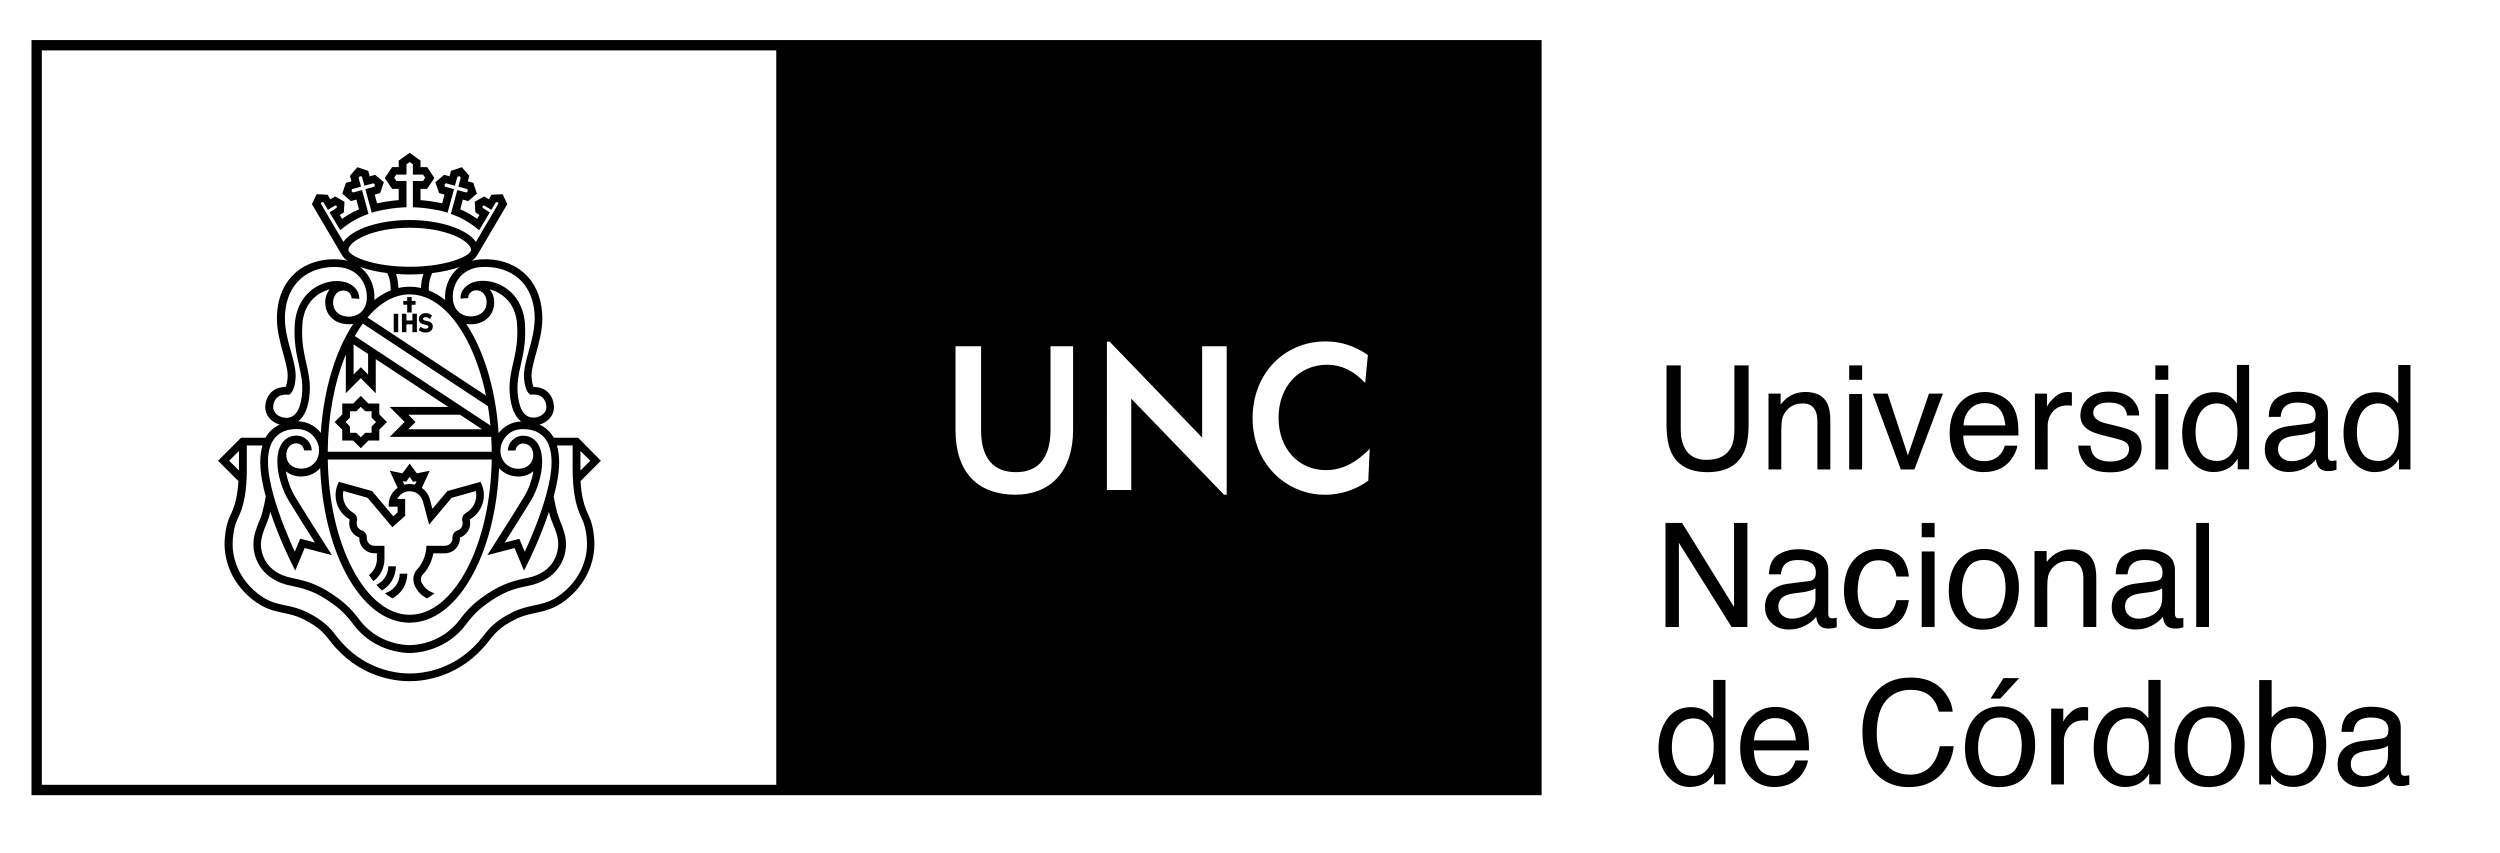 <?xml version="1.0" encoding="utf-8"?>
<!-- Generator: Adobe Illustrator 24.0.1, SVG Export Plug-In . SVG Version: 6.00 Build 0)  -->
<svg version="1.1" id="Capa_1" xmlns="http://www.w3.org/2000/svg" xmlns:xlink="http://www.w3.org/1999/xlink" x="0px" y="0px"
	 viewBox="0 0 431 147" style="enable-background:new 0 0 431 147;" xml:space="preserve">
<path d="M381.01,121.78c-1.87,0-3.35,0.65-4.46,1.95c-1.11,1.3-1.66,3.05-1.66,5.25c0,2.05,0.52,3.68,1.57,4.9s2.47,1.82,4.25,1.82
	c2.14,0,3.72-0.69,4.74-2.06c1.02-1.38,1.53-3.12,1.53-5.22c0-2.18-0.58-3.83-1.73-4.95C384.09,122.34,382.68,121.78,381.01,121.78z
	 M383.88,132.16c-0.53,1.1-1.52,1.65-2.96,1.65c-1.31,0-2.27-0.46-2.87-1.39c-0.6-0.93-0.9-2.09-0.9-3.48c0-1.45,0.3-2.68,0.9-3.71
	c0.6-1.02,1.57-1.54,2.89-1.54c1.49,0,2.55,0.6,3.16,1.8c0.38,0.76,0.58,1.76,0.58,2.98C384.69,129.83,384.42,131.06,383.88,132.16z
	 M378.63,90.15v17.94h2.2V90.15H378.63z M370.39,123.84c-0.49-0.61-0.94-1.04-1.33-1.29c-0.67-0.42-1.51-0.64-2.51-0.64
	c-1.8,0-3.18,0.7-4.15,2.09c-0.97,1.4-1.45,3.04-1.45,4.95c0,2.03,0.53,3.66,1.59,4.89c1.06,1.22,2.32,1.84,3.77,1.84
	c0.9,0,1.7-0.18,2.4-0.54c0.7-0.36,1.3-0.94,1.81-1.75v1.83h1.97v-18h-2.11V123.84z M369.49,132.46c-0.65,0.87-1.48,1.31-2.5,1.31
	c-1.3,0-2.25-0.47-2.84-1.41c-0.59-0.94-0.89-2.11-0.89-3.51c0-1.64,0.34-2.88,1.03-3.73c0.68-0.84,1.58-1.27,2.68-1.27
	c0.99,0,1.82,0.4,2.49,1.19c0.67,0.79,1.01,2.01,1.01,3.66C370.47,130.33,370.14,131.58,369.49,132.46z M385.65,69.54
	c-0.49-0.61-0.94-1.04-1.33-1.29c-0.67-0.42-1.51-0.64-2.51-0.64c-1.8,0-3.18,0.7-4.15,2.09c-0.97,1.39-1.45,3.04-1.45,4.95
	c0,2.03,0.53,3.66,1.59,4.89c1.06,1.22,2.32,1.84,3.77,1.84c0.9,0,1.7-0.18,2.4-0.54c0.7-0.36,1.3-0.94,1.81-1.75v1.83h1.97v-18
	h-2.11V69.54z M384.75,78.16c-0.65,0.87-1.48,1.31-2.5,1.31c-1.3,0-2.25-0.47-2.84-1.41c-0.59-0.94-0.89-2.11-0.89-3.51
	c0-1.64,0.34-2.88,1.03-3.73c0.68-0.85,1.58-1.27,2.68-1.27c0.99,0,1.82,0.4,2.49,1.19c0.67,0.79,1.01,2.01,1.01,3.66
	C385.73,76.03,385.4,77.28,384.75,78.16z M311.67,126.51c-0.14-0.88-0.44-1.64-0.87-2.3c-0.45-0.69-1.11-1.25-1.98-1.69
	c-0.87-0.43-1.76-0.65-2.68-0.65c-1.83,0-3.31,0.65-4.44,1.96c-1.13,1.31-1.7,3.01-1.7,5.11c0,2.13,0.56,3.79,1.69,4.97
	c1.12,1.18,2.5,1.77,4.11,1.77c0.66,0,1.26-0.07,1.78-0.2c0.98-0.23,1.8-0.67,2.46-1.32c0.4-0.37,0.75-0.86,1.08-1.45
	c0.32-0.59,0.51-1.12,0.57-1.6h-2.16c-0.16,0.58-0.43,1.09-0.81,1.53c-0.68,0.76-1.59,1.14-2.73,1.14c-1.22,0-2.12-0.4-2.7-1.21
	c-0.58-0.8-0.89-1.87-0.93-3.2h9.52C311.87,128.07,311.8,127.11,311.67,126.51z M302.4,127.64c0.04-1.12,0.4-2.04,1.08-2.76
	c0.68-0.72,1.52-1.08,2.52-1.08c1.4,0,2.39,0.53,2.99,1.58c0.32,0.57,0.53,1.32,0.62,2.27H302.4z M315.92,106.6
	c-0.3,0-0.5-0.07-0.59-0.21c-0.09-0.14-0.14-0.32-0.14-0.55v-7.53c0-1.24-0.48-2.15-1.42-2.74c-0.96-0.59-2.2-0.88-3.74-0.88
	c-1.32,0-2.49,0.32-3.49,0.95c-1,0.63-1.52,1.76-1.57,3.38h2.05c0.08-0.68,0.26-1.19,0.52-1.54c0.48-0.62,1.29-0.93,2.43-0.93
	c0.99,0,1.75,0.17,2.28,0.51c0.53,0.34,0.8,0.88,0.8,1.64c0,0.37-0.05,0.65-0.15,0.85c-0.17,0.36-0.51,0.57-1.01,0.63l-3.5,0.44
	c-1.23,0.15-2.22,0.57-2.97,1.23c-0.76,0.67-1.13,1.61-1.13,2.82c0,1.11,0.38,2.03,1.15,2.76c0.77,0.74,1.76,1.1,2.97,1.1
	c1.01,0,1.93-0.22,2.77-0.65c0.84-0.43,1.48-0.94,1.93-1.53c0.07,0.52,0.2,0.92,0.38,1.21c0.34,0.54,0.89,0.8,1.65,0.8
	c0.31,0,0.55-0.01,0.73-0.04c0.18-0.02,0.44-0.08,0.78-0.18v-1.62c-0.14,0.02-0.27,0.04-0.39,0.05
	C316.13,106.59,316.02,106.6,315.92,106.6z M312.99,103.21c0,1.35-0.61,2.32-1.83,2.91c-0.72,0.36-1.47,0.54-2.24,0.54
	c-0.63,0-1.18-0.18-1.64-0.55c-0.46-0.37-0.69-0.87-0.69-1.5c0-0.84,0.34-1.45,1.02-1.83c0.4-0.23,1-0.39,1.79-0.5l1.32-0.17
	c0.4-0.05,0.82-0.13,1.24-0.25c0.42-0.12,0.77-0.26,1.03-0.43V103.21z M344.88,121.78c-1.87,0-3.35,0.65-4.46,1.95
	c-1.11,1.3-1.66,3.05-1.66,5.25c0,2.05,0.52,3.68,1.58,4.9c1.05,1.22,2.47,1.82,4.25,1.82c2.14,0,3.72-0.69,4.74-2.06
	c1.02-1.38,1.53-3.12,1.53-5.22c0-2.18-0.58-3.83-1.73-4.95C347.96,122.34,346.55,121.78,344.88,121.78z M347.75,132.16
	c-0.53,1.1-1.52,1.65-2.96,1.65c-1.31,0-2.27-0.46-2.87-1.39c-0.6-0.93-0.9-2.09-0.9-3.48c0-1.45,0.3-2.68,0.9-3.71
	c0.6-1.02,1.57-1.54,2.89-1.54c1.49,0,2.55,0.6,3.16,1.8c0.38,0.76,0.58,1.76,0.58,2.98C348.55,129.83,348.29,131.06,347.75,132.16z
	 M333.34,131.49c-0.92,1.37-2.26,2.06-4.02,2.06c-1.91,0-3.35-0.65-4.32-1.96c-0.96-1.3-1.45-3.01-1.45-5.1
	c0-2.56,0.53-4.46,1.6-5.7c1.07-1.24,2.47-1.86,4.21-1.86c1.42,0,2.53,0.34,3.32,1.01c0.79,0.68,1.31,1.59,1.58,2.75h2.38
	c-0.14-1.52-0.83-2.88-2.06-4.08c-1.24-1.2-2.98-1.8-5.23-1.8c-2.63,0-4.7,0.92-6.19,2.76c-1.38,1.69-2.08,3.86-2.08,6.51
	c0,3.48,0.92,6.06,2.77,7.73c1.4,1.26,3.13,1.89,5.19,1.89c2.39,0,4.29-0.77,5.7-2.31c1.17-1.28,1.87-2.86,2.08-4.75h-2.38
	C334.2,129.82,333.83,130.77,333.34,131.49z M375.63,108.33c0.18-0.02,0.44-0.08,0.78-0.18v-1.62c-0.14,0.02-0.27,0.04-0.39,0.05
	c-0.12,0.01-0.23,0.02-0.33,0.02c-0.3,0-0.5-0.07-0.59-0.21c-0.09-0.14-0.14-0.32-0.14-0.55v-7.53c0-1.24-0.47-2.15-1.42-2.74
	c-0.96-0.59-2.2-0.88-3.74-0.88c-1.32,0-2.49,0.32-3.49,0.95c-1,0.63-1.52,1.76-1.57,3.38h2.05c0.08-0.68,0.26-1.19,0.52-1.54
	c0.48-0.62,1.29-0.93,2.43-0.93c0.99,0,1.75,0.17,2.28,0.51c0.53,0.34,0.8,0.88,0.8,1.64c0,0.37-0.05,0.65-0.15,0.85
	c-0.17,0.36-0.51,0.57-1.01,0.63l-3.5,0.44c-1.23,0.15-2.22,0.57-2.97,1.23c-0.76,0.67-1.13,1.61-1.13,2.82
	c0,1.11,0.38,2.03,1.15,2.76c0.77,0.74,1.76,1.1,2.97,1.1c1.01,0,1.93-0.22,2.77-0.65c0.84-0.43,1.48-0.94,1.93-1.53
	c0.07,0.52,0.2,0.92,0.38,1.21c0.34,0.54,0.89,0.8,1.65,0.8C375.2,108.37,375.45,108.35,375.63,108.33z M372.75,103.21
	c0,1.35-0.61,2.32-1.83,2.91c-0.72,0.36-1.47,0.54-2.24,0.54c-0.63,0-1.18-0.18-1.64-0.55c-0.46-0.37-0.69-0.87-0.69-1.5
	c0-0.84,0.34-1.45,1.02-1.83c0.4-0.23,1-0.39,1.79-0.5l1.33-0.17c0.4-0.05,0.82-0.13,1.24-0.25c0.42-0.12,0.77-0.26,1.03-0.43
	V103.21z M346.53,106.49c1.02-1.37,1.53-3.12,1.53-5.22c0-2.18-0.58-3.83-1.73-4.95c-1.16-1.12-2.57-1.68-4.24-1.68
	c-1.87,0-3.35,0.65-4.46,1.95c-1.11,1.3-1.66,3.05-1.66,5.25c0,2.05,0.53,3.68,1.58,4.9c1.05,1.22,2.47,1.82,4.25,1.82
	C343.93,108.55,345.51,107.87,346.53,106.49z M339.13,105.27c-0.6-0.93-0.9-2.08-0.9-3.48c0-1.45,0.3-2.68,0.9-3.71
	c0.6-1.02,1.57-1.54,2.89-1.54c1.49,0,2.55,0.6,3.16,1.81c0.39,0.76,0.58,1.76,0.58,2.98c0,1.35-0.27,2.58-0.8,3.68
	c-0.53,1.1-1.52,1.65-2.96,1.65C340.69,106.66,339.73,106.2,339.13,105.27z M327.26,107.26c0.98-0.8,1.59-2.07,1.83-3.8h-2.14
	c-0.2,0.96-0.57,1.72-1.1,2.28c-0.53,0.56-1.25,0.83-2.16,0.83c-1.19,0-2.06-0.45-2.61-1.34c-0.55-0.89-0.83-1.99-0.83-3.3
	c0-1.3,0.19-2.39,0.58-3.28c0.6-1.36,1.6-2.05,3-2.05c1.02,0,1.77,0.27,2.23,0.8c0.46,0.53,0.76,1.2,0.89,2h2.14
	c-0.19-1.75-0.74-2.98-1.67-3.69c-0.92-0.71-2.12-1.07-3.59-1.07c-1.72,0-3.14,0.64-4.26,1.92c-1.11,1.28-1.67,3.06-1.67,5.36
	c0,1.87,0.51,3.43,1.52,4.68c1.02,1.25,2.38,1.87,4.09,1.87C325.04,108.46,326.29,108.06,327.26,107.26z M359.28,121.88
	c-0.87,0-1.64,0.31-2.31,0.94c-0.67,0.63-1.09,1.16-1.26,1.6v-2.26h-2.09v13.08h2.2v-7.52c0-0.93,0.3-1.75,0.89-2.46
	c0.59-0.71,1.45-1.07,2.56-1.07c0.13,0,0.25,0,0.36,0.01c0.11,0.01,0.23,0.03,0.36,0.05v-2.31c-0.24-0.02-0.4-0.04-0.5-0.05
	C359.39,121.88,359.32,121.88,359.28,121.88z M343.17,120.44h1.68l3.25-3.53h-2.71L343.17,120.44z M355.42,96.87
	c0.33-0.11,0.76-0.16,1.28-0.16c1.02,0,1.73,0.41,2.12,1.22c0.24,0.49,0.35,1.13,0.35,1.93v8.23h2.23V99.7
	c0-1.32-0.18-2.33-0.54-3.04c-0.65-1.29-1.9-1.94-3.76-1.94c-0.85,0-1.61,0.17-2.3,0.5c-0.69,0.33-1.35,0.89-1.96,1.65v-1.87h-2.09
	v13.08h2.2v-6.84c0-0.85,0.05-1.51,0.16-1.97c0.11-0.46,0.35-0.9,0.71-1.34C354.29,97.41,354.82,97.05,355.42,96.87z M307.1,74.1
	c0-0.85,0.05-1.51,0.17-1.97c0.11-0.46,0.35-0.9,0.71-1.34c0.46-0.54,0.98-0.89,1.59-1.07c0.33-0.11,0.76-0.16,1.28-0.16
	c1.02,0,1.73,0.41,2.12,1.22c0.24,0.49,0.35,1.13,0.35,1.93v8.23h2.23v-8.38c0-1.32-0.18-2.33-0.54-3.04
	c-0.65-1.29-1.9-1.94-3.76-1.94c-0.85,0-1.61,0.17-2.31,0.5c-0.69,0.33-1.35,0.89-1.96,1.65v-1.87h-2.09v13.08h2.2V74.1z
	 M330.04,80.94l4.92-13.08h-2.4l-3.64,10.65l-3.5-10.65h-2.55l4.83,13.08H330.04z M341.9,81.39c0.66,0,1.26-0.06,1.78-0.19
	c0.98-0.23,1.8-0.67,2.46-1.32c0.4-0.37,0.75-0.86,1.08-1.45c0.32-0.59,0.51-1.12,0.57-1.6h-2.16c-0.16,0.58-0.43,1.09-0.81,1.53
	c-0.68,0.76-1.59,1.14-2.73,1.14c-1.22,0-2.12-0.4-2.7-1.21c-0.58-0.8-0.89-1.87-0.93-3.2h9.52c0-1.32-0.06-2.28-0.19-2.88
	c-0.15-0.88-0.44-1.64-0.87-2.3c-0.45-0.69-1.11-1.25-1.98-1.68c-0.87-0.43-1.76-0.65-2.68-0.65c-1.83,0-3.31,0.65-4.44,1.96
	c-1.13,1.31-1.7,3.01-1.7,5.11c0,2.13,0.56,3.79,1.69,4.97C338.91,80.8,340.28,81.39,341.9,81.39z M339.59,70.58
	c0.68-0.72,1.52-1.09,2.52-1.09c1.4,0,2.39,0.53,2.99,1.58c0.32,0.57,0.53,1.32,0.62,2.27h-7.2
	C338.55,72.23,338.91,71.31,339.59,70.58z M331.3,108.09h2.23V95.07h-2.23V108.09z M321.03,63h-2.23v2.48h2.23V63z M294.38,81.4
	c3.03,0,5.1-1.08,6.19-3.25c0.6-1.19,0.89-2.88,0.89-5.09V63h-2.45v11.08c0,1.29-0.2,2.32-0.6,3.09c-0.75,1.41-2.15,2.11-4.23,2.11
	c-1.73,0-2.96-0.65-3.68-1.95c-0.49-0.86-0.74-1.94-0.74-3.25V63h-2.45v10.07c0,2.21,0.3,3.9,0.89,5.09
	C289.29,80.32,291.35,81.4,294.38,81.4z M321.03,67.92h-2.23v13.02h2.23V67.92z M353.02,73.42c0-0.93,0.3-1.75,0.89-2.46
	c0.6-0.71,1.45-1.07,2.56-1.07c0.13,0,0.25,0,0.36,0.01c0.11,0.01,0.23,0.03,0.36,0.05v-2.31c-0.24-0.02-0.4-0.04-0.5-0.05
	c-0.1-0.01-0.17-0.01-0.21-0.01c-0.87,0-1.64,0.31-2.31,0.94c-0.67,0.63-1.09,1.16-1.26,1.6v-2.26h-2.09v13.08h2.2V73.42z
	 M373.81,67.92h-2.23v13.02h2.23V67.92z M373.81,63h-2.23v2.48h2.23V63z M366.09,79.04c-0.63,0.35-1.36,0.53-2.19,0.53
	c-1.4,0-2.38-0.35-2.94-1.06c-0.31-0.39-0.49-0.95-0.56-1.69h-2.11c0.06,1.3,0.5,2.4,1.32,3.28c0.82,0.88,2.21,1.33,4.18,1.33
	c1.83,0,3.19-0.42,4.08-1.27c0.89-0.85,1.34-1.85,1.34-3.02c0-1.21-0.43-2.09-1.28-2.65c-0.55-0.36-1.63-0.73-3.24-1.11l-1.48-0.35
	c-0.65-0.15-1.14-0.33-1.47-0.54c-0.58-0.34-0.86-0.8-0.86-1.36c0-0.52,0.22-0.94,0.66-1.25s1.08-0.48,1.93-0.48
	c1.28,0,2.17,0.29,2.69,0.87c0.32,0.41,0.5,0.86,0.54,1.35h2.08c0.02-0.85-0.25-1.64-0.8-2.37c-0.88-1.16-2.32-1.74-4.32-1.74
	c-1.53,0-2.74,0.38-3.64,1.15c-0.9,0.77-1.36,1.77-1.36,3c0,1.05,0.48,1.87,1.44,2.47c0.54,0.34,1.37,0.65,2.51,0.93l1.77,0.44
	c0.95,0.24,1.59,0.44,1.91,0.62c0.5,0.29,0.76,0.72,0.76,1.28C367.03,78.14,366.72,78.69,366.09,79.04z M333.53,90.15h-2.23v2.48
	h2.23V90.15z M413.46,62.94v6.61c-0.49-0.61-0.94-1.04-1.33-1.29c-0.67-0.42-1.51-0.64-2.51-0.64c-1.8,0-3.18,0.7-4.15,2.09
	c-0.97,1.39-1.45,3.04-1.45,4.95c0,2.03,0.53,3.66,1.59,4.89c1.06,1.22,2.32,1.84,3.77,1.84c0.9,0,1.7-0.18,2.4-0.54
	c0.7-0.36,1.3-0.94,1.81-1.75v1.83h1.97v-18H413.46z M412.56,78.16c-0.65,0.87-1.48,1.31-2.5,1.31c-1.3,0-2.25-0.47-2.84-1.41
	c-0.59-0.94-0.89-2.11-0.89-3.51c0-1.64,0.34-2.88,1.03-3.73c0.68-0.85,1.58-1.27,2.68-1.27c0.99,0,1.82,0.4,2.49,1.19
	c0.67,0.79,1.01,2.01,1.01,3.66C413.54,76.03,413.21,77.28,412.56,78.16z M402.07,79.45c-0.3,0-0.5-0.07-0.59-0.21
	c-0.09-0.14-0.14-0.32-0.14-0.55v-7.53c0-1.24-0.48-2.15-1.42-2.74c-0.96-0.59-2.21-0.88-3.74-0.88c-1.32,0-2.49,0.32-3.49,0.95
	c-1,0.63-1.52,1.76-1.56,3.38h2.05c0.08-0.68,0.25-1.19,0.52-1.54c0.48-0.62,1.29-0.93,2.43-0.93c0.99,0,1.75,0.17,2.28,0.51
	c0.53,0.34,0.8,0.88,0.8,1.64c0,0.37-0.05,0.65-0.15,0.85c-0.17,0.36-0.51,0.57-1.01,0.63l-3.5,0.44c-1.23,0.15-2.22,0.57-2.97,1.23
	c-0.76,0.67-1.13,1.61-1.13,2.82c0,1.11,0.38,2.03,1.15,2.76c0.77,0.74,1.76,1.1,2.97,1.1c1.01,0,1.93-0.22,2.77-0.65
	c0.84-0.43,1.48-0.94,1.93-1.53c0.07,0.52,0.2,0.92,0.38,1.21c0.34,0.54,0.89,0.8,1.65,0.8c0.31,0,0.55-0.01,0.73-0.04
	c0.18-0.02,0.44-0.08,0.78-0.18v-1.62c-0.14,0.02-0.27,0.04-0.39,0.05C402.28,79.44,402.17,79.45,402.07,79.45z M399.13,76.06
	c0,1.35-0.61,2.32-1.83,2.91c-0.72,0.36-1.47,0.54-2.24,0.54c-0.63,0-1.18-0.18-1.64-0.55c-0.46-0.37-0.69-0.87-0.69-1.5
	c0-0.84,0.34-1.45,1.02-1.83c0.4-0.23,1-0.39,1.79-0.5l1.33-0.17c0.41-0.05,0.82-0.13,1.24-0.25c0.42-0.12,0.77-0.26,1.03-0.43
	V76.06z M301.26,90.15h-2.31v14.5l-8.96-14.5h-2.86v17.94h2.31V93.58l9.09,14.51h2.72V90.15z M295.36,123.84
	c-0.5-0.61-0.94-1.04-1.33-1.29c-0.67-0.42-1.51-0.64-2.5-0.64c-1.8,0-3.19,0.7-4.15,2.09c-0.97,1.4-1.45,3.04-1.45,4.95
	c0,2.03,0.53,3.66,1.59,4.89c1.06,1.22,2.32,1.84,3.77,1.84c0.9,0,1.7-0.18,2.4-0.54c0.7-0.36,1.3-0.94,1.81-1.75v1.83h1.97v-18
	h-2.11V123.84z M294.46,132.46c-0.65,0.87-1.48,1.31-2.5,1.31c-1.3,0-2.25-0.47-2.84-1.41c-0.59-0.94-0.89-2.11-0.89-3.51
	c0-1.64,0.34-2.88,1.03-3.73c0.68-0.84,1.58-1.27,2.68-1.27c0.99,0,1.82,0.4,2.49,1.19c0.67,0.79,1.01,2.01,1.01,3.66
	C295.43,130.33,295.11,131.58,294.46,132.46z M395.54,121.81c-0.78,0-1.51,0.17-2.18,0.5c-0.67,0.33-1.25,0.81-1.73,1.44v-6.51
	h-2.14v18h2.03v-1.66c0.47,0.63,0.9,1.08,1.31,1.37c0.69,0.48,1.53,0.72,2.52,0.72c1.78,0,3.17-0.68,4.18-2.05
	c1-1.37,1.51-3.09,1.51-5.16c0-2.18-0.51-3.83-1.52-4.95C398.5,122.37,397.18,121.81,395.54,121.81z M397.89,132.3
	c-0.59,0.95-1.48,1.42-2.67,1.42c-1.58,0-2.66-0.72-3.24-2.16c-0.31-0.77-0.46-1.76-0.46-3c0-1.7,0.38-2.93,1.13-3.67
	c0.75-0.74,1.63-1.11,2.64-1.11c1.15,0,2.02,0.45,2.61,1.36c0.59,0.91,0.89,2.05,0.89,3.42
	C398.78,130.11,398.48,131.36,397.89,132.3z M414.62,133.75c-0.3,0-0.5-0.07-0.59-0.21c-0.09-0.14-0.14-0.32-0.14-0.55v-7.53
	c0-1.24-0.48-2.15-1.42-2.74c-0.96-0.59-2.21-0.88-3.74-0.88c-1.32,0-2.49,0.32-3.49,0.95c-1,0.63-1.52,1.76-1.56,3.38h2.05
	c0.08-0.68,0.25-1.19,0.52-1.54c0.48-0.62,1.29-0.93,2.43-0.93c0.99,0,1.75,0.17,2.28,0.51c0.53,0.34,0.8,0.89,0.8,1.64
	c0,0.37-0.05,0.65-0.15,0.85c-0.17,0.36-0.51,0.57-1.01,0.63l-3.5,0.44c-1.23,0.16-2.22,0.57-2.97,1.23
	c-0.76,0.67-1.13,1.61-1.13,2.82c0,1.11,0.38,2.03,1.15,2.76c0.77,0.74,1.76,1.1,2.97,1.1c1.01,0,1.93-0.22,2.77-0.65
	c0.84-0.43,1.48-0.94,1.93-1.53c0.07,0.52,0.2,0.92,0.38,1.21c0.34,0.54,0.89,0.8,1.65,0.8c0.31,0,0.55-0.01,0.73-0.04
	c0.18-0.02,0.44-0.09,0.78-0.18v-1.62c-0.14,0.02-0.27,0.04-0.39,0.05C414.82,133.75,414.71,133.75,414.62,133.75z M411.68,130.36
	c0,1.35-0.61,2.32-1.83,2.91c-0.72,0.36-1.47,0.54-2.24,0.54c-0.63,0-1.18-0.18-1.64-0.55c-0.46-0.37-0.69-0.86-0.69-1.5
	c0-0.84,0.34-1.45,1.02-1.83c0.4-0.23,1-0.39,1.79-0.5l1.33-0.17c0.41-0.05,0.82-0.13,1.24-0.24c0.42-0.12,0.77-0.26,1.03-0.43
	V130.36z M66.36,102.27c0.03,0.02,0.05,0.04,0.08,0.07c0.41,0.32,0.81,0.6,1.21,0.82c1.53-0.81,2.57-2.41,2.57-4.26h-1.31
	C68.92,100.5,67.84,101.85,66.36,102.27z M70.2,53.87h0.77c0,0,0-1.21,0-1.33c0.11,0,0.67,0,0.67,0v-0.66c0,0-0.56,0-0.67,0
	c0-0.11,0-0.67,0-0.67H70.2c0,0,0,0.55,0,0.67c-0.11,0-0.67,0-0.67,0v0.66c0,0,0.56,0,0.67,0C70.2,52.67,70.2,53.87,70.2,53.87z
	 M61.95,92.66L61.95,92.66l-0.01,0.13c0,1.43,1.16,2.59,2.6,2.59l0.44,0v1.01c-0.01,1.12-0.54,2.11-1.37,2.75
	c0.25,0.38,0.51,0.73,0.77,1.06c1.16-0.88,1.9-2.27,1.9-3.83v-2.28h-1.75c-0.71,0-1.29-0.58-1.29-1.29l0.01-0.14
	c0-0.58-0.39-1.08-0.92-1.24l0,0c-0.5-0.18-0.85-0.66-0.85-1.21c0-0.03,0-0.16,0.03-0.28c0.02-0.07,0.06-0.16,0.06-0.39
	c0-0.49-0.27-0.91-0.67-1.13l0,0c-1.06-0.6-1.77-1.74-1.77-3.05c0-0.25,0.02-0.49,0.07-0.72l4.17,1.18l4.27,5.07l2.21-1.96l0-2.92
	h-1.36c0,0,0.62-1.32,2.13-1.32c1.4,0,2.11,1.01,2.35,1.96l1.01,3.79l3.88-4.61l4.17-1.18c0.05,0.23,0.08,0.47,0.08,0.72
	c0,1.3-0.71,2.44-1.77,3.05l0,0c-0.4,0.22-0.67,0.64-0.67,1.13c0,0.22,0.04,0.31,0.06,0.39c0.03,0.12,0.03,0.24,0.03,0.28
	c0,0.56-0.36,1.04-0.85,1.21v0c-0.53,0.16-0.92,0.65-0.92,1.24l0.01,0.14c0,0.71-0.58,1.29-1.3,1.29h-3.2c0,0,0.11,2.27-1.62,4.1
	c-0.39,0.41-0.98,1.52-0.33,2.89c0.68,1.44,2.06,2.08,2.06,2.08c0.5-0.26,1.29-0.89,1.29-0.89c-1.17-0.34-1.8-1.09-2.19-1.79
	c-0.3-0.54-0.14-1.16,0.23-1.51c0.51-0.48,1.1-1.5,1.34-2.12c0.31-0.79,0.43-1.47,0.43-1.47l1.98,0c1.43,0,2.6-1.16,2.6-2.59v-0.13
	h0c1.03-0.35,1.77-1.32,1.77-2.46c0-0.22-0.03-0.44-0.08-0.65c1.46-0.83,2.44-2.4,2.44-4.19c0-0.83-0.21-1.61-0.58-2.3l-5.72,1.59
	l-2.57,3.06c0,0-0.21-0.66-0.37-1.39c-0.35-1.55-1.46-2.21-1.46-2.21l1.36-2.96l-2.22,0.44l-1.23-1.67l-1.26,1.67l-2.18-0.45
	l1.36,2.96c-0.89,0.61-1.54,1.63-1.54,2.97c0,0.1,0.01,0.27,0.01,0.27h1.52l0.01,0.97l-0.75,0.68l-3.65-4.34l-5.72-1.59
	c-0.37,0.68-0.58,1.46-0.58,2.3c0,1.8,0.98,3.36,2.44,4.19c-0.05,0.21-0.08,0.42-0.08,0.65C60.19,91.34,60.93,92.31,61.95,92.66z
	 M70.02,83.06l0.6-0.85l0.6,0.85l0.61-0.12l-0.29,0.62c0,0-0.51-0.12-0.92-0.12c-0.41,0-0.92,0.12-0.92,0.12l-0.28-0.62L70.02,83.06
	z M67.88,57.27h0.77v-3.18h-0.77V57.27z M74.29,55.61c-0.1-0.08-0.19-0.15-0.42-0.21l-0.54-0.12c-0.15-0.04-0.2-0.07-0.25-0.1
	l-0.04-0.02c-0.08-0.04-0.11-0.1-0.11-0.18c0-0.1,0.04-0.17,0.12-0.22c0.09-0.06,0.21-0.09,0.36-0.09c0.25,0,0.51,0.15,0.65,0.28
	L74.13,55l0.35-0.61l-0.05-0.04c-0.23-0.17-0.58-0.37-0.97-0.37c-0.4,0-0.72,0.1-0.93,0.29c-0.21,0.19-0.32,0.44-0.32,0.73
	c0,0.32,0.11,0.56,0.34,0.71c0.14,0.09,0.27,0.17,0.59,0.24l0.33,0.07c0.14,0.03,0.19,0.06,0.25,0.1l0.05,0.03
	c0.07,0.04,0.1,0.1,0.1,0.18c0,0.14-0.07,0.23-0.23,0.29c-0.09,0.03-0.21,0.05-0.35,0.05c-0.28,0-0.61-0.19-0.7-0.3l-0.06-0.07
	l-0.35,0.6l0.05,0.04c0.22,0.18,0.59,0.39,1.09,0.39c0.41,0,0.73-0.1,0.95-0.29c0.23-0.2,0.34-0.45,0.34-0.74
	c0-0.29-0.1-0.52-0.29-0.67L74.29,55.61z M71.1,55.25h-1.04c0-0.12,0-1.16,0-1.16h-0.77v3.18h0.77c0,0,0-1.24,0-1.36h1.04
	c0,0.12,0,1.36,0,1.36h0.77v-3.18H71.1C71.1,54.08,71.1,55.13,71.1,55.25z M65.39,69.57c0,0-1.5,0-1.87,0
	c-0.26-0.26-1.32-1.32-1.32-1.32s-1.06,1.06-1.32,1.32c-0.37,0-1.87,0-1.87,0s0,1.5,0,1.87c-0.26,0.26-1.32,1.32-1.32,1.32
	s1.06,1.06,1.32,1.32c0,0.36,0,1.87,0,1.87s1.5,0,1.87,0c0.26,0.26,1.32,1.32,1.32,1.32s1.06-1.06,1.32-1.32c0.37,0,1.87,0,1.87,0
	s0-1.5,0-1.87c0.26-0.26,1.32-1.32,1.32-1.32s-1.06-1.06-1.32-1.32C65.39,71.07,65.39,69.57,65.39,69.57z M64.06,73.53
	c0,0,0,0.69,0,1.09c-0.4,0-1.09,0-1.09,0s-0.48,0.48-0.77,0.77c-0.28-0.29-0.77-0.77-0.77-0.77s-0.69,0-1.09,0c0-0.4,0-1.09,0-1.09
	s-0.49-0.49-0.77-0.77c0.29-0.29,0.77-0.77,0.77-0.77s0-0.69,0-1.09c0.4,0,1.09,0,1.09,0s0.49-0.48,0.77-0.77
	c0.29,0.29,0.77,0.77,0.77,0.77s0.69,0,1.09,0c0,0.4,0,1.09,0,1.09s0.49,0.49,0.77,0.77C64.55,73.04,64.06,73.53,64.06,73.53z
	 M68.25,97.63h-1.31c0,1.42-0.84,2.64-2.05,3.19c0.31,0.36,0.63,0.69,0.95,0.98C67.28,100.97,68.25,99.42,68.25,97.63z M99.68,75.47
	h-4.21c-0.58-1.03-1.41-1.8-2.47-2.27c1.48-0.4,2.51-1.6,2.51-3.01c0-0.06,0-0.13-0.01-0.19c-0.1-1.54-1.09-3.28-3.51-3.29
	c-0.11-0.24-0.28-0.72-0.34-1.62c-0.01-0.1-0.01-0.2-0.01-0.3c0-1.09,0.36-2.37,0.77-3.84c0.51-1.84,1.09-3.9,1.09-6.13
	c0-0.27-0.01-0.54-0.03-0.82c-0.19-2.91-1.29-5.33-3.18-6.99c-1.91-1.67-4.56-2.49-7.47-2.29c-0.52,0.03-1.02,0.12-1.49,0.25
	c0.46-0.33,0.81-0.7,1.01-1.09l5.12-8.69l-0.81-1.71l-1.9,0.09c0,0-0.33,0.54-0.47,0.78c-0.24-0.14-0.81-0.48-0.81-0.48l-1.62,0.91
	l0.1,1.82c0,0,0.5,0.32,0.71,0.46c-0.17,0.28-0.22,0.37-0.4,0.67c-0.62-0.44-1.65-1.11-2.91-1.65c0.14-0.53,0.29-1.09,0.45-1.67
	c0.3,0.08,0.94,0.26,0.94,0.26l1.48-1.29l-0.62-1.86c0,0-0.65-0.18-0.95-0.26c0.08-0.3,0.26-0.95,0.26-0.95l-1.29-1.48l-1.86,0.62
	c0,0-0.18,0.65-0.26,0.95c-0.3-0.08-0.94-0.26-0.94-0.26l-1.5,1.28l0.64,1.87c0,0,0.64,0.18,0.94,0.26
	c-0.15,0.54-0.27,0.98-0.41,1.51c-0.76-0.17-2.13-0.44-3.73-0.56v-1.94c0.39,0,1.14,0,1.14,0l1.25-1.87l-1.25-1.88
	c0,0-0.75,0-1.14,0c0-0.39,0-1.12,0-1.12l-1.88-1.34l-1.88,1.34c0,0,0,0.74,0,1.12c-0.39,0-1.14,0-1.14,0l-1.25,1.88l1.25,1.87
	c0,0,0.75,0,1.14,0v1.94c-1.59,0.12-2.96,0.39-3.73,0.56c-0.14-0.52-0.27-0.97-0.41-1.51c0.3-0.08,0.94-0.26,0.94-0.26l0.64-1.87
	l-1.5-1.28c0,0-0.64,0.18-0.94,0.26c-0.08-0.3-0.26-0.95-0.26-0.95l-1.86-0.62l-1.29,1.48c0,0,0.18,0.65,0.26,0.95
	c-0.3,0.08-0.95,0.26-0.95,0.26l-0.62,1.86l1.48,1.29c0,0,0.64-0.18,0.94-0.26c0.16,0.58,0.31,1.14,0.45,1.67
	c-1.25,0.54-2.29,1.21-2.91,1.65c-0.18-0.3-0.23-0.39-0.4-0.67c0.21-0.13,0.71-0.46,0.71-0.46l0.1-1.82l-1.62-0.91
	c0,0-0.57,0.34-0.81,0.48c-0.14-0.24-0.47-0.78-0.47-0.78l-1.9-0.09l-0.81,1.71l5.11,8.67c0.2,0.4,0.55,0.77,1.02,1.11
	c-0.47-0.13-0.97-0.22-1.49-0.25c-2.91-0.19-5.56,0.62-7.47,2.29c-1.89,1.66-2.99,4.07-3.18,6.99c-0.02,0.27-0.03,0.55-0.03,0.82
	c0,2.23,0.58,4.29,1.09,6.13c0.41,1.47,0.77,2.75,0.77,3.84c0,0.1,0,0.2-0.01,0.3c-0.06,0.9-0.23,1.39-0.34,1.62
	c-2.42,0.01-3.41,1.75-3.51,3.29c-0.01,0.06-0.01,0.13-0.01,0.19c0,1.41,1.03,2.61,2.51,3.01c-1.06,0.47-1.89,1.24-2.47,2.27h-4.21
	l-3.96,3.96l3.51,3.51c-0.15,2.49-0.58,4.27-1.4,5.94c-0.92,1.88-0.99,4.27-0.99,4.96c0,1.71,0.47,6.05,4.81,9.52
	c2.01,1.61,3.71,1.96,5.34,2.31c1.14,0.24,2.21,0.47,3.46,1.09c2.76,1.38,3.72,2.63,4.49,3.63l0.15,0.19
	c4.8,6.19,11.14,6.86,13.63,6.86c2.49,0,8.83-0.67,13.63-6.86l0.15-0.19c0.77-1,1.73-2.26,4.49-3.63c1.25-0.62,2.33-0.85,3.46-1.09
	c1.64-0.35,3.33-0.71,5.34-2.31c4.34-3.47,4.81-7.82,4.81-9.52c0-0.69-0.07-3.08-0.99-4.96c-0.82-1.68-1.25-3.45-1.4-5.94l3.51-3.51
	L99.68,75.47z M94.32,76.13c0.06,0.1,0.11,0.2,0.16,0.3c0.05,0.12,0.11,0.24,0.15,0.36c0.35,0.91,0.46,1.93,0.46,2.88
	c0,1.72-0.4,3.76-0.97,5.82c-1.07,3.81-2.74,7.67-3.65,9.64c-0.35-0.84-0.94-2.24-0.94-2.24s-1.56,0.41-2.54,0.66
	c0.99-1.55,2.65-4.18,4.45-7.1c1.18-1.92,2.03-4.6,2.03-6.88c0-0.92-0.14-1.77-0.45-2.48c-0.07-0.17-0.15-0.34-0.25-0.5
	c0,0,0-0.01,0-0.01l0,0c-0.51-0.84-1.39-1.46-2.57-1.46c-1.59,0-2.65,1.32-2.65,2.55h1.33c0-0.04,0-0.08,0.01-0.12
	c0.07-0.5,0.52-1.09,1.31-1.09c0.59,0,1.01,0.26,1.28,0.61c0.07,0.09,0.13,0.17,0.18,0.27c0.04,0.07,0.07,0.14,0.1,0.21
	c0.12,0.28,0.17,0.57,0.17,0.82c0,1.48-1.01,2.44-2.57,2.44c-1.79,0-3.09-1.33-3.09-3.17c0-1.48,1.22-3.66,3.84-3.66
	C92.34,73.96,93.61,74.88,94.32,76.13z M56.5,77.89c0.05-6.17,1.15-12.01,3.12-16.78v6.67c0,0,2.04-2.04,2.58-2.58
	c0.54,0.54,2.58,2.6,2.58,2.6v-5.89l12.51,8.25h-10.1c0,0,2.04,2.04,2.57,2.58c-0.53,0.54-2.57,2.58-2.57,2.58l17.5,0
	c0.05,0.85,0.08,1.7,0.08,2.56H56.5z M84.77,79.22c-0.11,7.13-1.61,13.79-4.25,18.84c-2.68,5.11-6.19,7.93-9.88,7.93
	c-3.69,0-7.2-2.82-9.88-7.93c-2.64-5.05-4.14-11.71-4.25-18.84H84.77z M52.8,62.6c-0.36-1.58-0.72-3.21-0.72-5.35
	c0-0.41,0.01-0.84,0.04-1.29c0.24-3.56,2.32-5.07,3.54-5.65c0.38-0.18,0.77-0.31,1.16-0.41c-0.42,0.54-0.7,1.23-0.74,1.92
	c-0.01,0.1-0.01,0.2-0.01,0.3c0,2.09,1.48,3.63,3.71,3.77c0.38,0.03,0.75,0.01,1.11-0.05c-0.45,0.69-0.89,1.43-1.3,2.22
	c-2.38,4.54-3.86,10.32-4.29,16.57c-0.85-1.11-2.18-1.93-3.88-2c0.94-0.73,1.79-2.17,1.97-4.97c0.02-0.26,0.03-0.52,0.03-0.78
	C53.42,65.35,53.11,64.01,52.8,62.6z M76.74,51.64c0,0.03,0.01,0.06,0.01,0.09c-0.91-0.72-1.85-1.28-2.82-1.66
	c-0.02-0.62,0.01-1.9,0.6-2.99c1.73-0.22,3.35-0.57,4.68-1.05c-0.31,0.24-0.61,0.52-0.87,0.82C77.2,48.13,76.62,49.88,76.74,51.64z
	 M70.64,45.99c-6.21,0-10.25-1.76-10.55-2.78c0,0,0,0,0,0c-0.01-0.04-0.02-0.08-0.02-0.11c0-1.53,4.21-3.84,10.57-3.84
	c6.35,0,10.57,2.31,10.57,3.84C81.2,44.09,77.09,45.99,70.64,45.99z M73,47.23c-0.32,0.89-0.4,1.77-0.42,2.42
	c-0.64-0.15-1.29-0.22-1.95-0.22s-1.31,0.07-1.95,0.22c-0.01-0.64-0.1-1.53-0.41-2.42c0.79,0.06,1.58,0.09,2.37,0.09
	C71.42,47.32,72.22,47.29,73,47.23z M66.75,47.08c0.58,1.09,0.62,2.37,0.6,2.99c-0.97,0.39-1.92,0.94-2.82,1.66
	c0-0.03,0.01-0.06,0.01-0.09c0.12-1.76-0.46-3.51-1.59-4.8c-0.27-0.3-0.56-0.58-0.87-0.82C63.4,46.51,65.03,46.86,66.75,47.08z
	 M70.64,50.75c3.69,0,7.2,2.82,9.88,7.93c1.44,2.76,2.54,6,3.27,9.53L63.36,54.73C65.55,52.14,68.05,50.75,70.64,50.75z
	 M84.12,70.03c0.18,1.09,0.32,2.2,0.43,3.33L61.17,57.93c0.44-0.78,0.9-1.5,1.38-2.15L84.12,70.03z M70.39,71.5
	c2.05,0,7.62,0,8.92,0L83.1,74c-3.67,0-10.8,0-12.71,0c0.38-0.38,1.25-1.25,1.25-1.25S70.77,71.87,70.39,71.5z M63.46,61.03v3.54
	c-0.38-0.38-1.25-1.26-1.25-1.26s-0.88,0.87-1.25,1.25v-5.19L63.46,61.03z M81.69,58.07c-0.41-0.79-0.85-1.53-1.3-2.22
	c0.36,0.06,0.73,0.08,1.11,0.05c2.22-0.15,3.7-1.68,3.7-3.77c0-0.1,0-0.2-0.01-0.3c-0.04-0.69-0.32-1.38-0.74-1.92
	c0.39,0.09,0.78,0.23,1.16,0.41c1.22,0.58,3.31,2.08,3.54,5.65c0.03,0.45,0.04,0.88,0.04,1.29c0,2.14-0.37,3.77-0.73,5.35
	c-0.32,1.41-0.62,2.75-0.62,4.3c0,0.25,0.01,0.51,0.03,0.78c0.19,2.8,1.04,4.24,1.97,4.97c-1.7,0.07-3.03,0.89-3.88,2
	C85.55,68.39,84.07,62.61,81.69,58.07z M82.91,46.04c2.56-0.17,4.87,0.53,6.51,1.97c1.62,1.42,2.57,3.52,2.74,6.07
	c0.15,2.31-0.47,4.54-1.02,6.5c-0.46,1.65-0.89,3.21-0.8,4.58c0.13,1.96,0.73,2.59,0.92,2.73l0.2,0.16l0.26-0.02
	c2.1-0.14,2.43,1.38,2.48,2.04c0.06,1-0.85,1.84-2.08,1.92c-2.14,0.14-2.75-2.33-2.89-4.42c-0.11-1.69,0.2-3.08,0.56-4.7
	c0.43-1.89,0.91-4.03,0.71-7.02c-0.2-3.1-1.77-5.56-4.3-6.76c-1.98-0.94-4.22-0.91-5.59,0.07l0.01,0.01
	c-0.77,0.5-1.23,1.35-1.23,2.17c0,0.05,0,0.1,0,0.14l1.33-0.09c-0.04-0.52,0.39-1.28,1.27-1.34c0.47-0.03,0.88,0.1,1.21,0.39
	c0.47,0.41,0.67,1.03,0.69,1.44c0.1,1.51-0.86,2.55-2.46,2.66c-0.9,0.06-1.7-0.19-2.31-0.72c-0.62-0.55-0.99-1.34-1.05-2.3
	c-0.09-1.41,0.37-2.81,1.27-3.83C80.21,46.72,81.45,46.14,82.91,46.04z M59.2,41.71c-1.31-2.23-3.64-6.18-3.88-6.59
	c0.06-0.12,0.07-0.14,0.13-0.27c0.14,0.01,0.17,0.01,0.3,0.01c0.18,0.31,0.79,1.31,0.79,1.31s0.98-0.59,1.29-0.77
	c0.1,0.06,0.12,0.07,0.23,0.12c-0.01,0.15-0.01,0.17-0.02,0.31c-0.28,0.18-1.22,0.79-1.22,0.79l1.84,3.07l0.6-0.49
	c0.02-0.01,1.63-1.34,3.7-2.11l0.57-0.21l-1.11-4.11c0,0-1.19,0.33-1.55,0.42c-0.12-0.1-0.15-0.13-0.28-0.24
	c0.05-0.16,0.07-0.2,0.11-0.35c0.36-0.1,1.54-0.42,1.54-0.42s-0.33-1.18-0.42-1.54c0.1-0.12,0.13-0.15,0.24-0.28
	c0.16,0.05,0.2,0.07,0.35,0.12c0.1,0.36,0.42,1.54,0.42,1.54s1.19-0.33,1.54-0.42c0.12,0.1,0.15,0.13,0.28,0.24
	c-0.06,0.17-0.07,0.2-0.12,0.35c-0.36,0.1-1.55,0.42-1.55,0.42l1.11,4.05l0.64-0.18c0.02,0,2.18-0.59,4.72-0.72l0.63-0.03v-4.53
	c0,0-1.35,0-1.76,0c-0.13-0.2-0.21-0.31-0.36-0.55c0.15-0.23,0.23-0.34,0.36-0.55c0.4,0,1.76,0,1.76,0s0-1.37,0-1.77
	c0.19-0.14,0.31-0.22,0.55-0.39c0.24,0.17,0.35,0.25,0.55,0.39c0,0.4,0,1.77,0,1.77s1.35,0,1.76,0c0.14,0.2,0.21,0.31,0.36,0.55
	c-0.15,0.23-0.23,0.34-0.36,0.55c-0.4,0-1.76,0-1.76,0v4.53l0.63,0.03c2.54,0.13,4.7,0.71,4.72,0.72l0.64,0.18l1.11-4.05
	c0,0-1.19-0.33-1.55-0.42c-0.05-0.15-0.06-0.18-0.12-0.35c0.13-0.11,0.16-0.14,0.28-0.24c0.36,0.1,1.54,0.42,1.54,0.42
	s0.32-1.18,0.42-1.54c0.15-0.05,0.18-0.06,0.35-0.12c0.11,0.13,0.14,0.16,0.24,0.28c-0.1,0.36-0.42,1.54-0.42,1.54
	s1.18,0.33,1.54,0.42c0.05,0.15,0.06,0.18,0.11,0.35c-0.13,0.11-0.16,0.14-0.28,0.24c-0.36-0.1-1.55-0.42-1.55-0.42l-1.11,4.11
	l0.57,0.21c2.07,0.78,3.69,2.1,3.7,2.11l0.6,0.49l0.4-0.66l1.44-2.41c0,0-0.94-0.6-1.22-0.79c-0.01-0.13-0.01-0.16-0.02-0.31
	c0.11-0.06,0.12-0.07,0.22-0.12c0.31,0.19,1.29,0.77,1.29,0.77s0.6-1,0.79-1.31c0.13-0.01,0.16-0.01,0.3-0.01
	c0.06,0.13,0.07,0.16,0.13,0.27c-0.24,0.4-2.57,4.36-3.88,6.59c-1.44-2.15-6.09-3.78-11.44-3.78C65.29,37.93,60.64,39.55,59.2,41.71
	z M47.1,70.08c0.04-0.66,0.37-2.18,2.48-2.04l0.26,0.02l0.2-0.16c0.18-0.15,0.79-0.77,0.92-2.73c0.09-1.37-0.34-2.93-0.8-4.58
	c-0.55-1.96-1.17-4.19-1.02-6.5c0.17-2.55,1.11-4.65,2.74-6.07c1.64-1.44,3.95-2.14,6.51-1.97c1.46,0.1,2.7,0.68,3.58,1.68
	c0.9,1.02,1.36,2.42,1.27,3.83c-0.06,0.96-0.43,1.75-1.05,2.3c-0.61,0.53-1.4,0.78-2.31,0.72c-1.59-0.11-2.56-1.15-2.45-2.66
	c0.03-0.41,0.22-1.03,0.69-1.44c0.33-0.29,0.73-0.42,1.21-0.39c0.88,0.06,1.31,0.82,1.27,1.34l1.33,0.09c0-0.05,0-0.1,0-0.14
	c0-0.82-0.46-1.67-1.23-2.17l0.01-0.01c-1.37-0.98-3.62-1-5.59-0.07c-2.53,1.2-4.09,3.66-4.3,6.76c-0.2,2.99,0.29,5.13,0.71,7.02
	c0.36,1.61,0.68,3,0.56,4.7c-0.14,2.09-0.75,4.56-2.89,4.42C47.94,71.93,47.03,71.08,47.1,70.08z M46.65,76.79
	c0.05-0.12,0.1-0.24,0.15-0.36c0.05-0.1,0.1-0.21,0.16-0.3c0.7-1.25,1.98-2.17,4.21-2.17c2.62,0,3.84,2.18,3.84,3.66
	c0,1.84-1.3,3.17-3.09,3.17c-1.56,0-2.57-0.96-2.57-2.44c0-0.24,0.06-0.54,0.17-0.82c0.03-0.07,0.07-0.15,0.1-0.21
	c0.05-0.09,0.11-0.18,0.18-0.27c0.27-0.35,0.69-0.61,1.28-0.61c0.8,0,1.25,0.6,1.32,1.09c0,0.04,0.01,0.08,0.01,0.12h1.33
	c0-1.23-1.07-2.55-2.65-2.55c-1.17,0-2.05,0.62-2.57,1.46v0c0,0,0,0.01-0.01,0.01c-0.09,0.16-0.18,0.33-0.25,0.5
	c-0.31,0.72-0.45,1.56-0.45,2.48c0,2.28,0.84,4.96,2.03,6.88c1.8,2.92,3.47,5.56,4.45,7.1c-0.98-0.25-2.54-0.66-2.54-0.66
	s-0.58,1.4-0.93,2.24c-0.91-1.97-2.59-5.83-3.65-9.64c-0.58-2.06-0.97-4.1-0.97-5.82C46.19,78.72,46.3,77.71,46.65,76.79z
	 M45.87,90.46c0.24-0.6,0.49-1.22,0.64-1.84l0.03-0.12c0.02-0.09,0.04-0.17,0.06-0.26c1.53,4.56,3.51,8.56,3.65,8.83l0.65,1.3
	c0,0,1.32-3.16,1.62-3.89c0.8,0.21,4.71,1.23,4.71,1.23l-0.92-1.43c-0.02-0.04-2.53-3.92-5.35-8.51c-0.85-1.37-1.42-3.01-1.68-4.53
	c0.67,0.57,1.57,0.91,2.62,0.91c1.34,0,2.5-0.55,3.3-1.44c0.28,6.79,1.81,13.12,4.36,18c2.92,5.57,6.84,8.64,11.06,8.64
	c4.21,0,8.14-3.07,11.06-8.64c2.56-4.89,4.08-11.21,4.36-18c0.8,0.9,1.96,1.44,3.3,1.44c1.05,0,1.95-0.34,2.62-0.91
	c-0.25,1.52-0.83,3.16-1.68,4.53c-2.83,4.59-5.33,8.47-5.35,8.51l-0.92,1.43c0,0,3.92-1.02,4.71-1.23c0.3,0.73,1.62,3.89,1.62,3.89
	l0.65-1.3c0.14-0.27,2.12-4.27,3.65-8.83c0.02,0.09,0.04,0.18,0.06,0.26l0.03,0.12c0.15,0.63,0.4,1.25,0.65,1.84
	c0.42,1.05,0.86,2.13,0.86,3.38c0,0.8-0.26,4.82-5.42,5.82c-2.79,0.54-4.88,1.26-7.9,3.48c-1.84,1.35-2.86,2.66-3.61,3.62
	c-0.25,0.33-0.47,0.61-0.68,0.84c-3.11,3.45-7.22,3.62-8.02,3.62c-0.79,0-4.91-0.17-8.02-3.62c-0.21-0.23-0.43-0.51-0.68-0.84
	c-0.74-0.96-1.76-2.27-3.61-3.62c-3.02-2.22-5.11-2.93-7.9-3.48c-5.16-1-5.42-5.03-5.42-5.82C45.02,92.59,45.45,91.51,45.87,90.46z
	 M39.51,79.43l1.69-1.69v2.97c0,0.14,0,0.28,0,0.41L39.51,79.43z M100.34,89.47c0.63,1.29,0.86,3.1,0.86,4.37
	c0,1.51-0.42,5.38-4.31,8.48c-1.76,1.41-3.23,1.72-4.79,2.05c-1.17,0.25-2.38,0.51-3.78,1.2c-3.03,1.51-4.14,2.96-4.95,4.01
	l-0.14,0.18c-4.44,5.73-10.28,6.35-12.58,6.35c-2.3,0-8.14-0.62-12.58-6.35l-0.14-0.18c-0.81-1.05-1.92-2.5-4.95-4.01
	c-1.4-0.7-2.61-0.96-3.78-1.2c-1.56-0.33-3.03-0.64-4.79-2.05c-3.89-3.11-4.31-6.97-4.31-8.48c0-1.27,0.23-3.09,0.86-4.37
	c1.15-2.34,1.59-4.79,1.59-8.76v-3.91h2.71c-0.26,0.84-0.39,1.81-0.39,2.88c0,1.77,0.38,3.84,0.94,5.91
	c-0.16,1.05-0.37,1.87-0.55,2.6l-0.03,0.12c-0.13,0.54-0.35,1.08-0.59,1.67c-0.45,1.11-0.95,2.37-0.95,3.88
	c0,2.71,1.7,6.2,6.49,7.13c2.66,0.52,4.53,1.16,7.37,3.24c1.69,1.24,2.61,2.42,3.34,3.37c0.26,0.33,0.5,0.65,0.74,0.92
	c3.49,3.86,8.11,4.06,9,4.06s5.52-0.2,9-4.06c0.24-0.27,0.49-0.58,0.74-0.92c0.73-0.95,1.65-2.12,3.34-3.37
	c2.84-2.08,4.71-2.73,7.37-3.24c4.79-0.93,6.5-4.42,6.5-7.13c0-1.51-0.51-2.76-0.95-3.88c-0.23-0.58-0.45-1.13-0.59-1.67l-0.03-0.12
	c-0.18-0.73-0.38-1.55-0.55-2.6c0.56-2.07,0.94-4.13,0.94-5.91c0-1.07-0.13-2.03-0.39-2.88h2.71v3.91
	C98.74,84.67,99.19,87.13,100.34,89.47z M100.07,81.12c0-0.14,0-0.27,0-0.41v-2.97l1.69,1.69L100.07,81.12z M5.43,137.09h260.34
	V6.91H5.43V137.09z M228.54,58.86c2.62,0,5,0.77,7.28,2.34l-0.46,4.83c-1.96-2.1-4.09-3.15-6.54-3.15c-4.83,0-8.4,3.71-8.4,9.17
	c0,5.22,3.4,9,8.16,9c2.76,0,5.14-1.22,7.56-3.67l-0.25,5.5c-2.2,1.57-4.76,2.42-7.45,2.42c-2.84,0-5.53-0.95-7.7-2.7
	c-3.04-2.45-4.79-6.16-4.79-10.5C215.94,64.46,221.36,58.86,228.54,58.86z M190.84,58.89h0.45l15.96,16.55V59.7h4.23v25.59h-0.46
	l-15.99-16.56v15.75h-4.2V58.89z M164.73,59.7h4.41v14.45c0,4.8,2.07,7.25,6.02,7.25c3.89,0,5.95-2.49,5.95-7.35V59.7H185v14.42
	c0,7.25-4.02,11.17-9.94,11.17c-6.47,0-10.33-3.85-10.33-11.1V59.7z M7.21,8.69h126.62V135.3H7.21V8.69z"/>
</svg>

